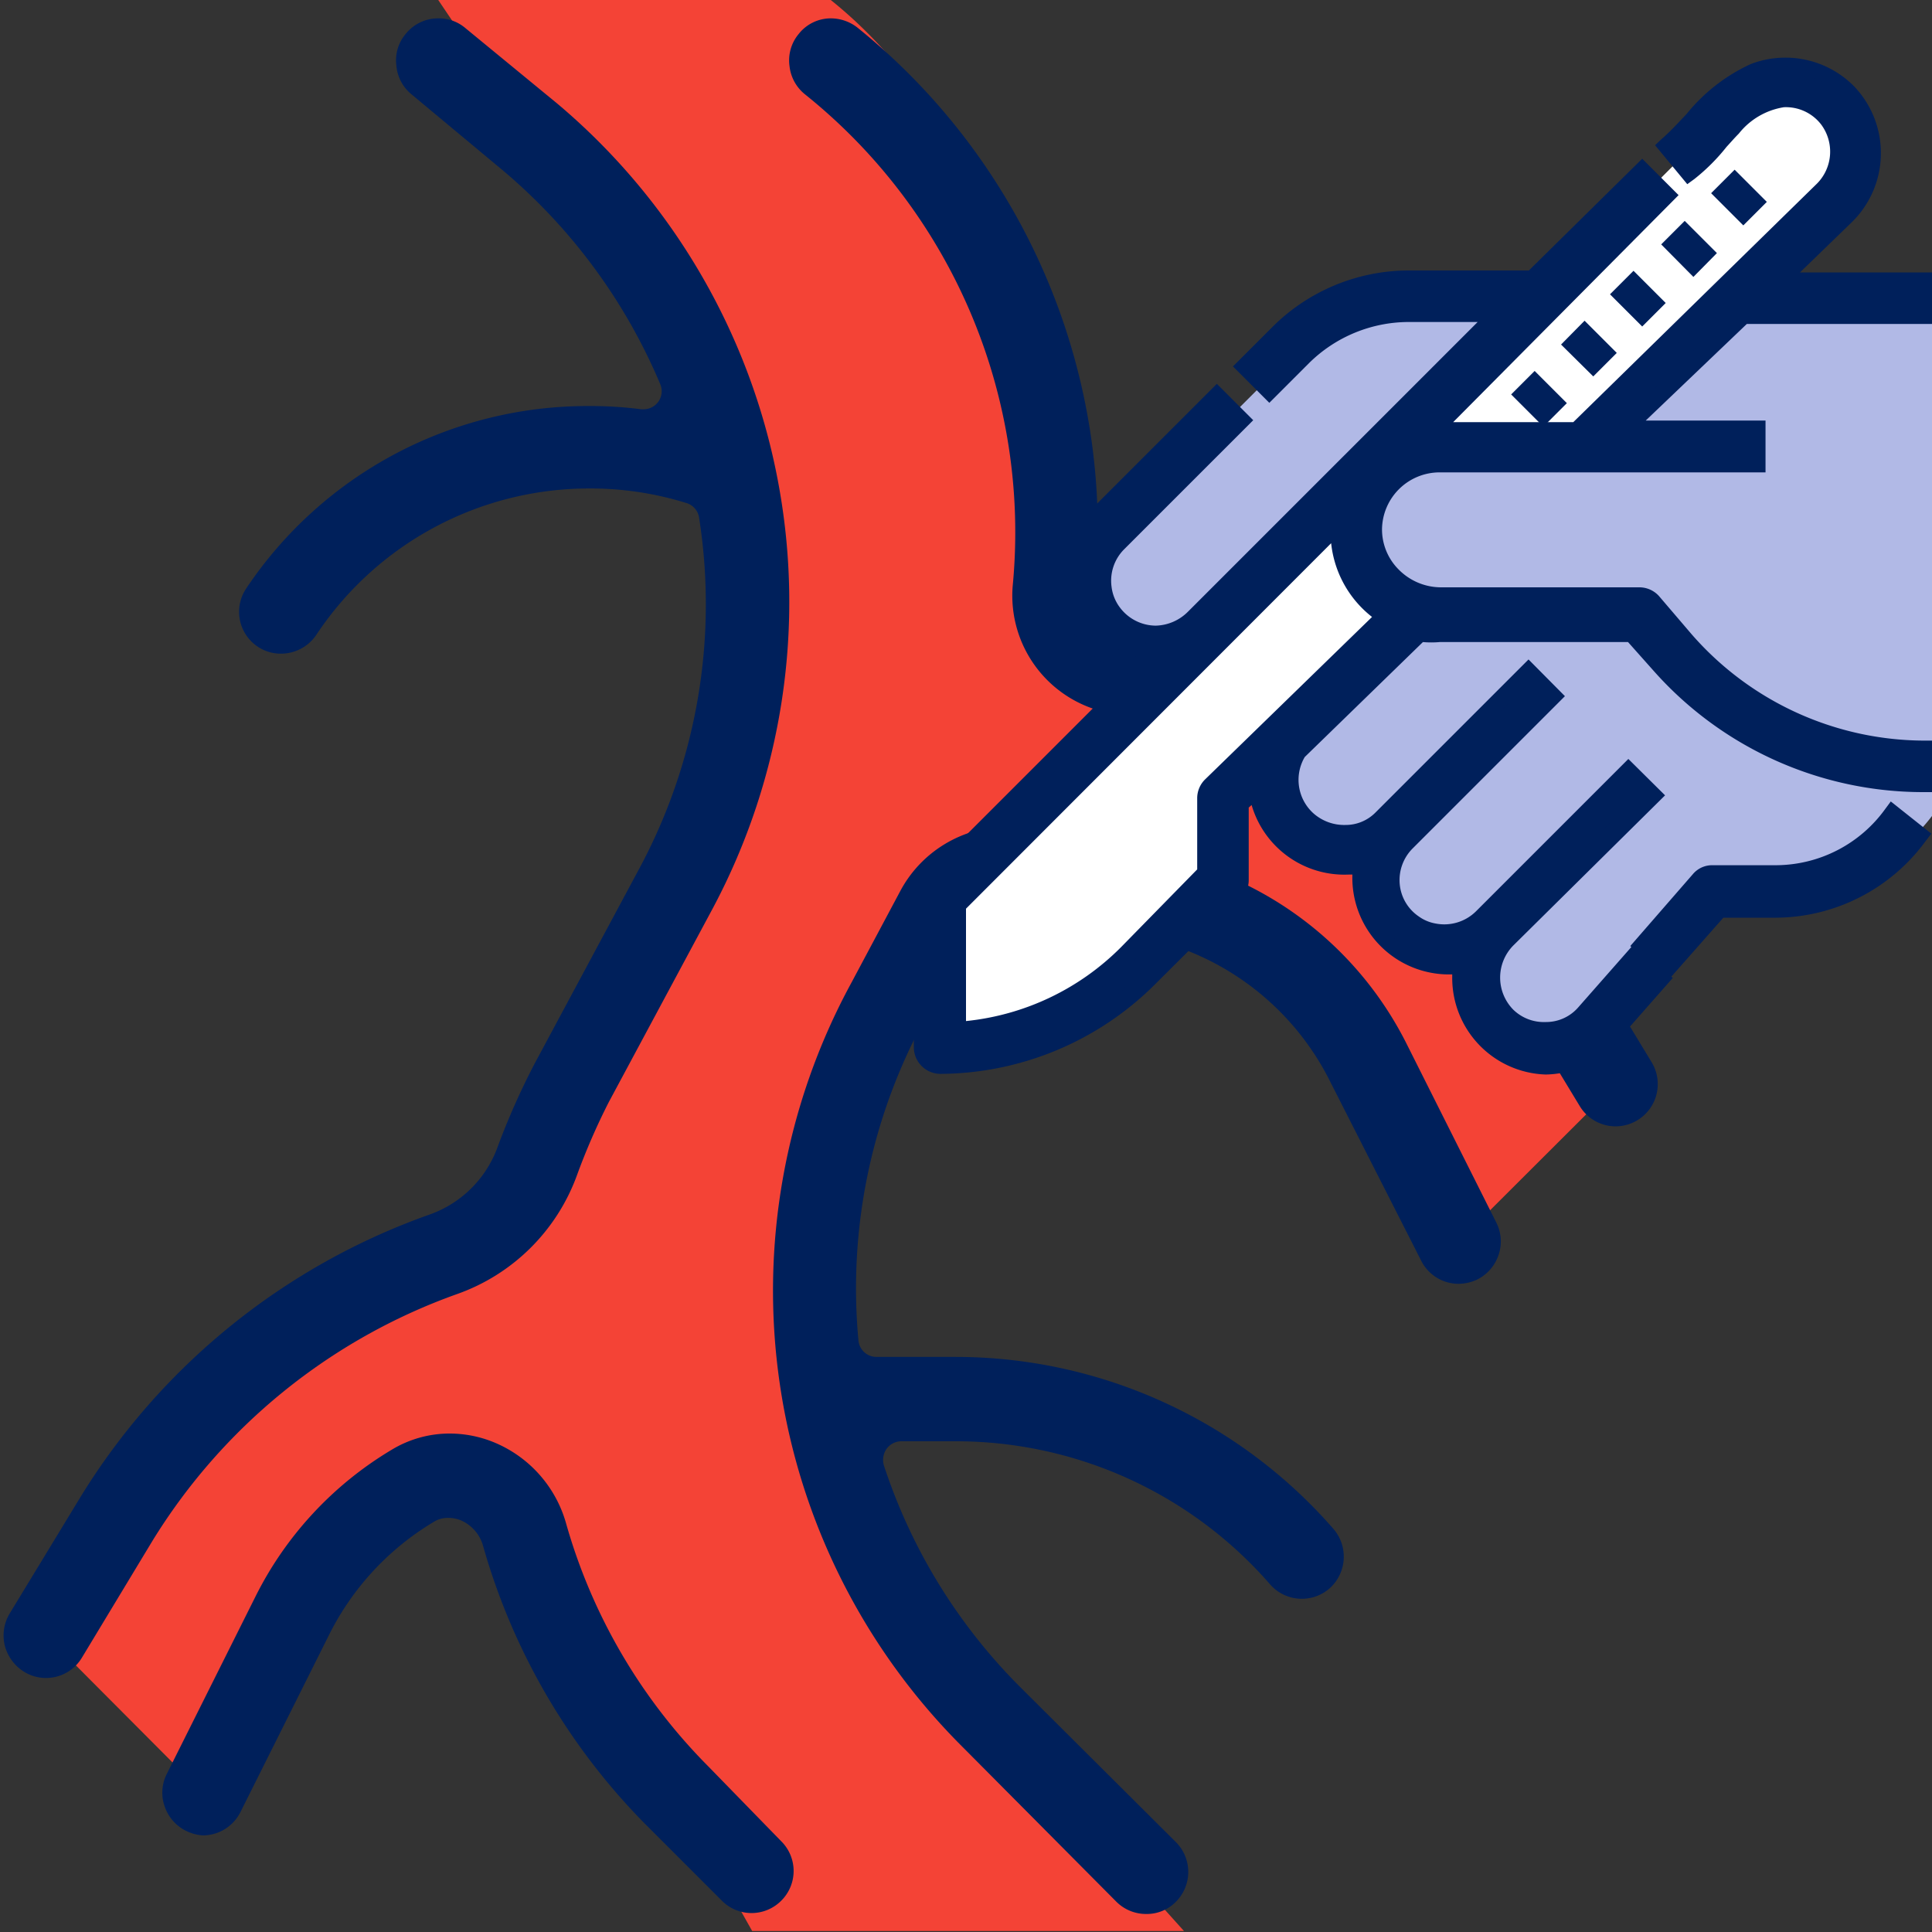 <svg id="Layer_1" data-name="Layer 1" xmlns="http://www.w3.org/2000/svg" viewBox="0 0 60 60"><rect x="0" y="0" width="60" height="60" fill="#333333" stroke="none"/><path d="M45.3,38.56l-2.75-5.5a9.75,9.75,0,0,0-6.81-5.21L31.69,27a2.42,2.42,0,0,0-2.62,1.25l-1.54,2.87a18.81,18.81,0,0,0,3.24,22.18l6,6.67H23.36L21,55.78a18.62,18.62,0,0,1-4.74-8.12,2.4,2.4,0,0,0-3.49-1.51,9.74,9.74,0,0,0-3.73,4L6.3,55.68,1.43,50.79l2.19-3.62a19.56,19.56,0,0,1,10.14-8.23,4.83,4.83,0,0,0,2.93-2.88,20,20,0,0,1,1.09-2.47l3.22-6A18.83,18.83,0,0,0,16.49,4.27L13.61,0H25.8c5.06,4.05,7.51,12.15,6.93,18.28a2.39,2.39,0,0,0,1.94,2.57A18.55,18.55,0,0,1,48,30.05l2.2,3.62Zm0,0" style="fill:#f44336"/><path d="M44.13,39.14a1.3,1.3,0,0,0,1.17.73,1.38,1.38,0,0,0,.59-.14,1.32,1.32,0,0,0,.65-.76,1.29,1.29,0,0,0-.07-1l-2.76-5.5A11,11,0,0,0,36,26.56L32,25.75a3.55,3.55,0,0,0-.73-.08,3.78,3.78,0,0,0-3.31,2l-1.53,2.87a20,20,0,0,0,3.47,23.72l4.77,4.8a1.3,1.3,0,0,0,.93.38,1.26,1.26,0,0,0,.92-.38,1.31,1.31,0,0,0,0-1.85L31.7,52.41a17.38,17.38,0,0,1-4.25-6.9.6.6,0,0,1,.08-.51.57.57,0,0,1,.46-.24h1.7a12.93,12.93,0,0,1,9.75,4.44,1.31,1.31,0,0,0,1.85.13,1.32,1.32,0,0,0,.12-1.85,15.57,15.57,0,0,0-11.73-5.34H27.22a.56.56,0,0,1-.56-.51,17.43,17.43,0,0,1,2-9.87l1.53-2.87a1.14,1.14,0,0,1,1-.6,1,1,0,0,1,.24,0l4,.81a8.39,8.39,0,0,1,5.89,4.51Z" style="fill:#00205b"/><path d="M34.44,22.14a17.15,17.15,0,0,1,12.42,8.58l2.2,3.63a1.3,1.3,0,0,0,1.79.44A1.31,1.31,0,0,0,51.3,33l-2.2-3.63a19.83,19.83,0,0,0-14.2-9.79A1.08,1.08,0,0,1,34,18.4,20.06,20.06,0,0,0,26.62.85,1.35,1.35,0,0,0,25.8.57a1.27,1.27,0,0,0-1,.49,1.28,1.28,0,0,0-.28,1,1.3,1.3,0,0,0,.48.87,17.43,17.43,0,0,1,6.45,15.27A3.71,3.71,0,0,0,34.44,22.14Z" style="fill:#00205b"/><path d="M13.46,47.27a.81.81,0,0,1,.47-.13,1,1,0,0,1,.37.07A1.22,1.22,0,0,1,15,48a20.06,20.06,0,0,0,5.07,8.68l2.35,2.35a1.3,1.3,0,0,0,1.84,0,1.3,1.3,0,0,0,0-1.85L22,54.86a17.43,17.43,0,0,1-4.42-7.55,3.85,3.85,0,0,0-2.27-2.53,3.63,3.63,0,0,0-1.34-.26,3.47,3.47,0,0,0-1.8.5,11.06,11.06,0,0,0-4.24,4.57l-2.75,5.5a1.29,1.29,0,0,0-.07,1,1.32,1.32,0,0,0,.65.76A1.38,1.38,0,0,0,6.3,57a1.31,1.31,0,0,0,1.17-.73l2.75-5.5A8.52,8.52,0,0,1,13.46,47.27Z" style="fill:#00205b"/><path d="M.3,50.11a1.32,1.32,0,0,0-.15,1,1.36,1.36,0,0,0,.6.81,1.3,1.3,0,0,0,1.8-.45l2.18-3.61a18.33,18.33,0,0,1,9.46-7.67,6.14,6.14,0,0,0,3.72-3.67,20.39,20.39,0,0,1,1-2.3l3.22-6a20.23,20.23,0,0,0-4.82-25L14.45.87a1.27,1.27,0,0,0-.84-.3,1.29,1.29,0,0,0-1,.47,1.27,1.27,0,0,0-.3,1,1.29,1.29,0,0,0,.47.89l2.87,2.39a17.61,17.61,0,0,1,4.85,6.6.56.56,0,0,1-.52.79h-.07a12.12,12.12,0,0,0-1.59-.1A12.75,12.75,0,0,0,7.65,18.27,1.3,1.3,0,0,0,8,20.08a1.28,1.28,0,0,0,.73.22,1.32,1.32,0,0,0,1.09-.58,10.17,10.17,0,0,1,8.49-4.55,10,10,0,0,1,3,.45.56.56,0,0,1,.4.45A17.34,17.34,0,0,1,19.84,27l-3.22,6a22.5,22.5,0,0,0-1.17,2.63,3.48,3.48,0,0,1-2.14,2.1A20.91,20.91,0,0,0,2.5,46.49Z" style="fill:#00205b"/><path d="M44,9.3a5.18,5.18,0,0,0-3.66,1.51l-5.73,5.73A2.2,2.2,0,0,0,34,18.09a2.24,2.24,0,0,0,.64,1.56,2.21,2.21,0,0,0,3.11,0L43.44,14h5.69l-8.67,8.67a2.22,2.22,0,0,0-.64,1.56A2.19,2.19,0,0,0,42,26.37h0a2.2,2.2,0,0,0,1.53-.63h0a2.19,2.19,0,1,0,3.1,3.1v0A2.12,2.12,0,0,0,46,30.37v.06a2.14,2.14,0,0,0,3.74,1.44l4-4.46h2.07A5.19,5.19,0,0,0,60,25.34V9.3Zm0,0" style="fill:#b1b9e6"/><path d="M29.18,27.93,53.9,3.21a2.2,2.2,0,0,1,1.55-.64h0A2.2,2.2,0,0,1,57,3.21a2.17,2.17,0,0,1,.64,1.54A2.22,2.22,0,0,1,57,6.32L38,24.82v2.59L35.37,30a8.76,8.76,0,0,1-6.19,2.56Zm0,0" style="fill:#fff"/><path d="M45,13.91a2.59,2.59,0,0,0,0,5.18H51.2l1,1.18A10.39,10.39,0,0,0,60,23.75V13.91Zm-.28,0" style="fill:#b1b9e6"/><path d="M58.79,25.29a4.48,4.48,0,0,1-3.61,1.86h-2a.49.49,0,0,0-.37.18l-1.78,2,.75.69,1.62-1.86h1.79a5.47,5.47,0,0,0,4.41-2.28Z" style="fill:#00205b"/><path d="M51.79,30.46l-1.16-1.08,1.95-2.24a.78.78,0,0,1,.59-.27h2a4.2,4.2,0,0,0,3.38-1.75l.17-.23,1.26,1-.17.22a5.8,5.8,0,0,1-4.64,2.39H53.52Zm-.38-1.12.33.31,1.52-1.74h1.92a5.27,5.27,0,0,0,4-1.95l-.36-.27a4.82,4.82,0,0,1-3.66,1.75h-2a.2.2,0,0,0-.16.07Z" style="fill:#00205b"/><path d="M49.1,31.49a1.64,1.64,0,0,1-1.18.54,1.67,1.67,0,0,1-1.66-1.67v0a1.6,1.6,0,0,1,.48-1.15v0l4.54-4.53-.74-.73L46,28.43a1.66,1.66,0,0,1-1.51.46,1.47,1.47,0,0,1-.63-.27,1.68,1.68,0,0,1-.72-1.22,1.7,1.7,0,0,1,.49-1.34l4.53-4.53-.73-.74-4.56,4.56a1.59,1.59,0,0,1-1.13.47,1.75,1.75,0,0,1-1.17-.45,1.68,1.68,0,0,1-.26-2.15l3.77-3.67a3.08,3.08,0,0,0,.61.06h6l.89,1a10.89,10.89,0,0,0,8.14,3.65v-1a9.84,9.84,0,0,1-7.37-3.31l-1-1.17a.53.53,0,0,0-.39-.18H44.75a2.1,2.1,0,0,1-2.11-2.1,2.07,2.07,0,0,1,2.07-2h9.83v-1H50.42l3.72-3.63h5.58v-1H55.2l2.15-2.09a2.77,2.77,0,0,0,.06-3.82A2.75,2.75,0,0,0,54.5,2.2c-1.09.43-1.76,1.5-2.64,2.29l.66.79A10.14,10.14,0,0,0,53.81,4a2.58,2.58,0,0,1,1.58-.9,1.64,1.64,0,0,1,1.4.65,1.69,1.69,0,0,1-.17,2.21L48.93,13.4H44.39l7.35-7.35L51,5.33,47.6,8.74H43.75a5.7,5.7,0,0,0-4,1.67l-1,1,.73.73,1-1a4.7,4.7,0,0,1,3.3-1.37h2.81l-9.43,9.44a1.74,1.74,0,0,1-1.23.52,1.7,1.7,0,0,1-1.33-.66,1.72,1.72,0,0,1-.32-.79,1.67,1.67,0,0,1,.47-1.41l3.78-3.78-.73-.73L34,16.14a2.72,2.72,0,0,0,1.6,4.61l-6.77,6.77a.51.51,0,0,0-.15.37v4.65a.51.51,0,0,0,.51.52,9.19,9.19,0,0,0,6.55-2.71l2.62-2.61a.56.56,0,0,0,.15-.37V25l.54-.52a2.71,2.71,0,0,0,2.69,2.37h.42A2.76,2.76,0,0,0,42.78,29a2.72,2.72,0,0,0,2,.94,2,2,0,0,0,.43,0,2.83,2.83,0,0,0,0,.41v0a2.69,2.69,0,0,0,2.62,2.71,2.63,2.63,0,0,0,2-.88l1.57-1.74-.77-.7ZM37.62,24.41a.52.52,0,0,0-.16.37v2.38L35,29.62A8.16,8.16,0,0,1,29.7,32V28.1L41.62,16.18a3.08,3.08,0,0,0,1.43,2.94Z" style="fill:#00205b"/><path d="M29.21,33.35a.83.83,0,0,1-.83-.81V27.89a.82.82,0,0,1,.24-.57l6.4-6.4a3,3,0,0,1-1.23-5l4-4,1.13,1.13-4,4a1.38,1.38,0,0,0-.4,1.17,1.33,1.33,0,0,0,.27.66,1.4,1.4,0,0,0,1.1.55,1.46,1.46,0,0,0,1-.43l9-9H43.75a4.41,4.41,0,0,0-3.1,1.28l-1.23,1.23-1.13-1.13,1.23-1.23a6,6,0,0,1,4.21-1.75h3.75L51,4.93l1.13,1.13-7,7.05h3.73L56.43,5.7a1.41,1.41,0,0,0,.13-1.83,1.38,1.38,0,0,0-1.16-.54A2.23,2.23,0,0,0,54,4.15c-.13.13-.25.27-.38.41a6.09,6.09,0,0,1-1,1l-.22.16-1-1.21.2-.19c.27-.23.52-.51.77-.77a5.54,5.54,0,0,1,2-1.56,3,3,0,0,1,3.21.69,3,3,0,0,1-.07,4.22L55.9,8.46H60v1.6H54.25l-3.14,3h3.72v1.61H44.71a1.79,1.79,0,0,0-1.79,1.75,1.76,1.76,0,0,0,.51,1.26,1.85,1.85,0,0,0,1.32.56h6.17a.82.82,0,0,1,.6.27l1,1.17A9.62,9.62,0,0,0,59.72,23H60v1.6h-.28a11.19,11.19,0,0,1-8.35-3.75l-.81-.91H44.71a3,3,0,0,1-.52,0l-3.67,3.57a1.4,1.4,0,0,0,.26,1.74,1.44,1.44,0,0,0,1,.37,1.3,1.3,0,0,0,.93-.38l4.76-4.76,1.13,1.14-4.73,4.73a1.39,1.39,0,0,0-.4,1.11,1.36,1.36,0,0,0,.59,1,1.26,1.26,0,0,0,.52.22,1.4,1.4,0,0,0,1.26-.38l4.73-4.73,1.14,1.13L47,29.36a1.42,1.42,0,0,0,0,2,1.36,1.36,0,0,0,1,.38,1.32,1.32,0,0,0,1-.44l1.76-2,1.19,1.07-1.76,2a3,3,0,0,1-2.19,1h0a3,3,0,0,1-2.9-3v-.11a3,3,0,0,1-3.1-3.1h-.11A3,3,0,0,1,38.87,25l-.09.08v2.25a.81.81,0,0,1-.23.57l-2.62,2.61A9.51,9.51,0,0,1,29.21,33.35Zm8.56-20.59-3.58,3.58a2.43,2.43,0,0,0,1.43,4.13l.58.07L29,27.72a.23.23,0,0,0-.07.17v4.65a.24.24,0,0,0,.26.24,9,9,0,0,0,6.32-2.63l2.62-2.61a.28.28,0,0,0,.07-.17V24.88l1-1,.07.57a2.44,2.44,0,0,0,2.41,2.13h.75l0,.32A2.44,2.44,0,0,0,43,28.83a2.41,2.41,0,0,0,2.21.81l.38-.06-.05.39a2.19,2.19,0,0,0,0,.36,2.42,2.42,0,0,0,2.34,2.45A2.5,2.5,0,0,0,49.66,32L51,30.46l-.35-.32-1.37,1.54a1.94,1.94,0,0,1-1.39.63,1.84,1.84,0,0,1-1.36-.55,2,2,0,0,1-.59-1.4A1.92,1.92,0,0,1,46.54,29l4.34-4.35-.33-.33-4.33,4.33a1.93,1.93,0,0,1-1.77.54,2,2,0,0,1-1.57-1.75,1.93,1.93,0,0,1,.57-1.56l4.33-4.33-.33-.33-4.36,4.35a1.83,1.83,0,0,1-1.33.55,2.13,2.13,0,0,1-1.36-.52,2,2,0,0,1-.31-2.52L44,19.24l.15,0a2.5,2.5,0,0,0,.55.05h6.1l1,1.1A10.63,10.63,0,0,0,59.43,24v-.47a10.15,10.15,0,0,1-7.29-3.4l-1-1.18a.21.21,0,0,0-.17-.07H44.75A2.43,2.43,0,0,1,43,18.13a2.25,2.25,0,0,1-.67-1.67,2.37,2.37,0,0,1,2.35-2.31h9.55v-.47H49.72L54,9.49h5.41V9H54.5l2.65-2.57A2.49,2.49,0,0,0,57.21,3a2.47,2.47,0,0,0-2.61-.56,5.06,5.06,0,0,0-1.75,1.42c-.19.2-.39.42-.6.62l.31.37a7.28,7.28,0,0,0,.66-.69,5.22,5.22,0,0,1,.39-.43,2.67,2.67,0,0,1,1.76-1A1.92,1.92,0,0,1,57,3.53a2,2,0,0,1-.18,2.58l-7.78,7.57H44.71l-.29,0-.8.08,7.72-7.72L51,5.73,47.72,9h-4a5.42,5.42,0,0,0-3.81,1.59l-.83.83.33.33.83-.83a5,5,0,0,1,3.5-1.45h3.5l-9.92,9.92A2.09,2.09,0,0,1,35.9,20a2,2,0,0,1-1.55-.78,1.87,1.87,0,0,1-.38-.92,1.94,1.94,0,0,1,.55-1.65l3.58-3.58ZM29.42,32.31V28L42,15.42l-.08.79a2.83,2.83,0,0,0,1.3,2.68l.31.19-5.69,5.54a.2.2,0,0,0-.07.16v2.49L35.2,29.82a8.41,8.41,0,0,1-5.48,2.47ZM30,28.22v3.49a7.92,7.92,0,0,0,4.81-2.29L37.18,27V24.78a.82.82,0,0,1,.24-.57l5.19-5.05a3.35,3.35,0,0,1-1.27-2.29Z" style="fill:#00205b"/><path d="M51.59,7.59l.73-.73,1,1-.73.74Zm0,0" style="fill:#00205b"/><path d="M50,9.14l.73-.73,1,1-.73.73Zm0,0" style="fill:#00205b"/><path d="M53.14,6l.73-.73,1,1-.73.73Zm0,0" style="fill:#00205b"/><path d="M48.48,10.7l.73-.74,1,1-.73.73Zm0,0" style="fill:#00205b"/><path d="M46.93,12.25l.73-.73,1,1-.73.73Zm0,0" style="fill:#00205b"/></svg>